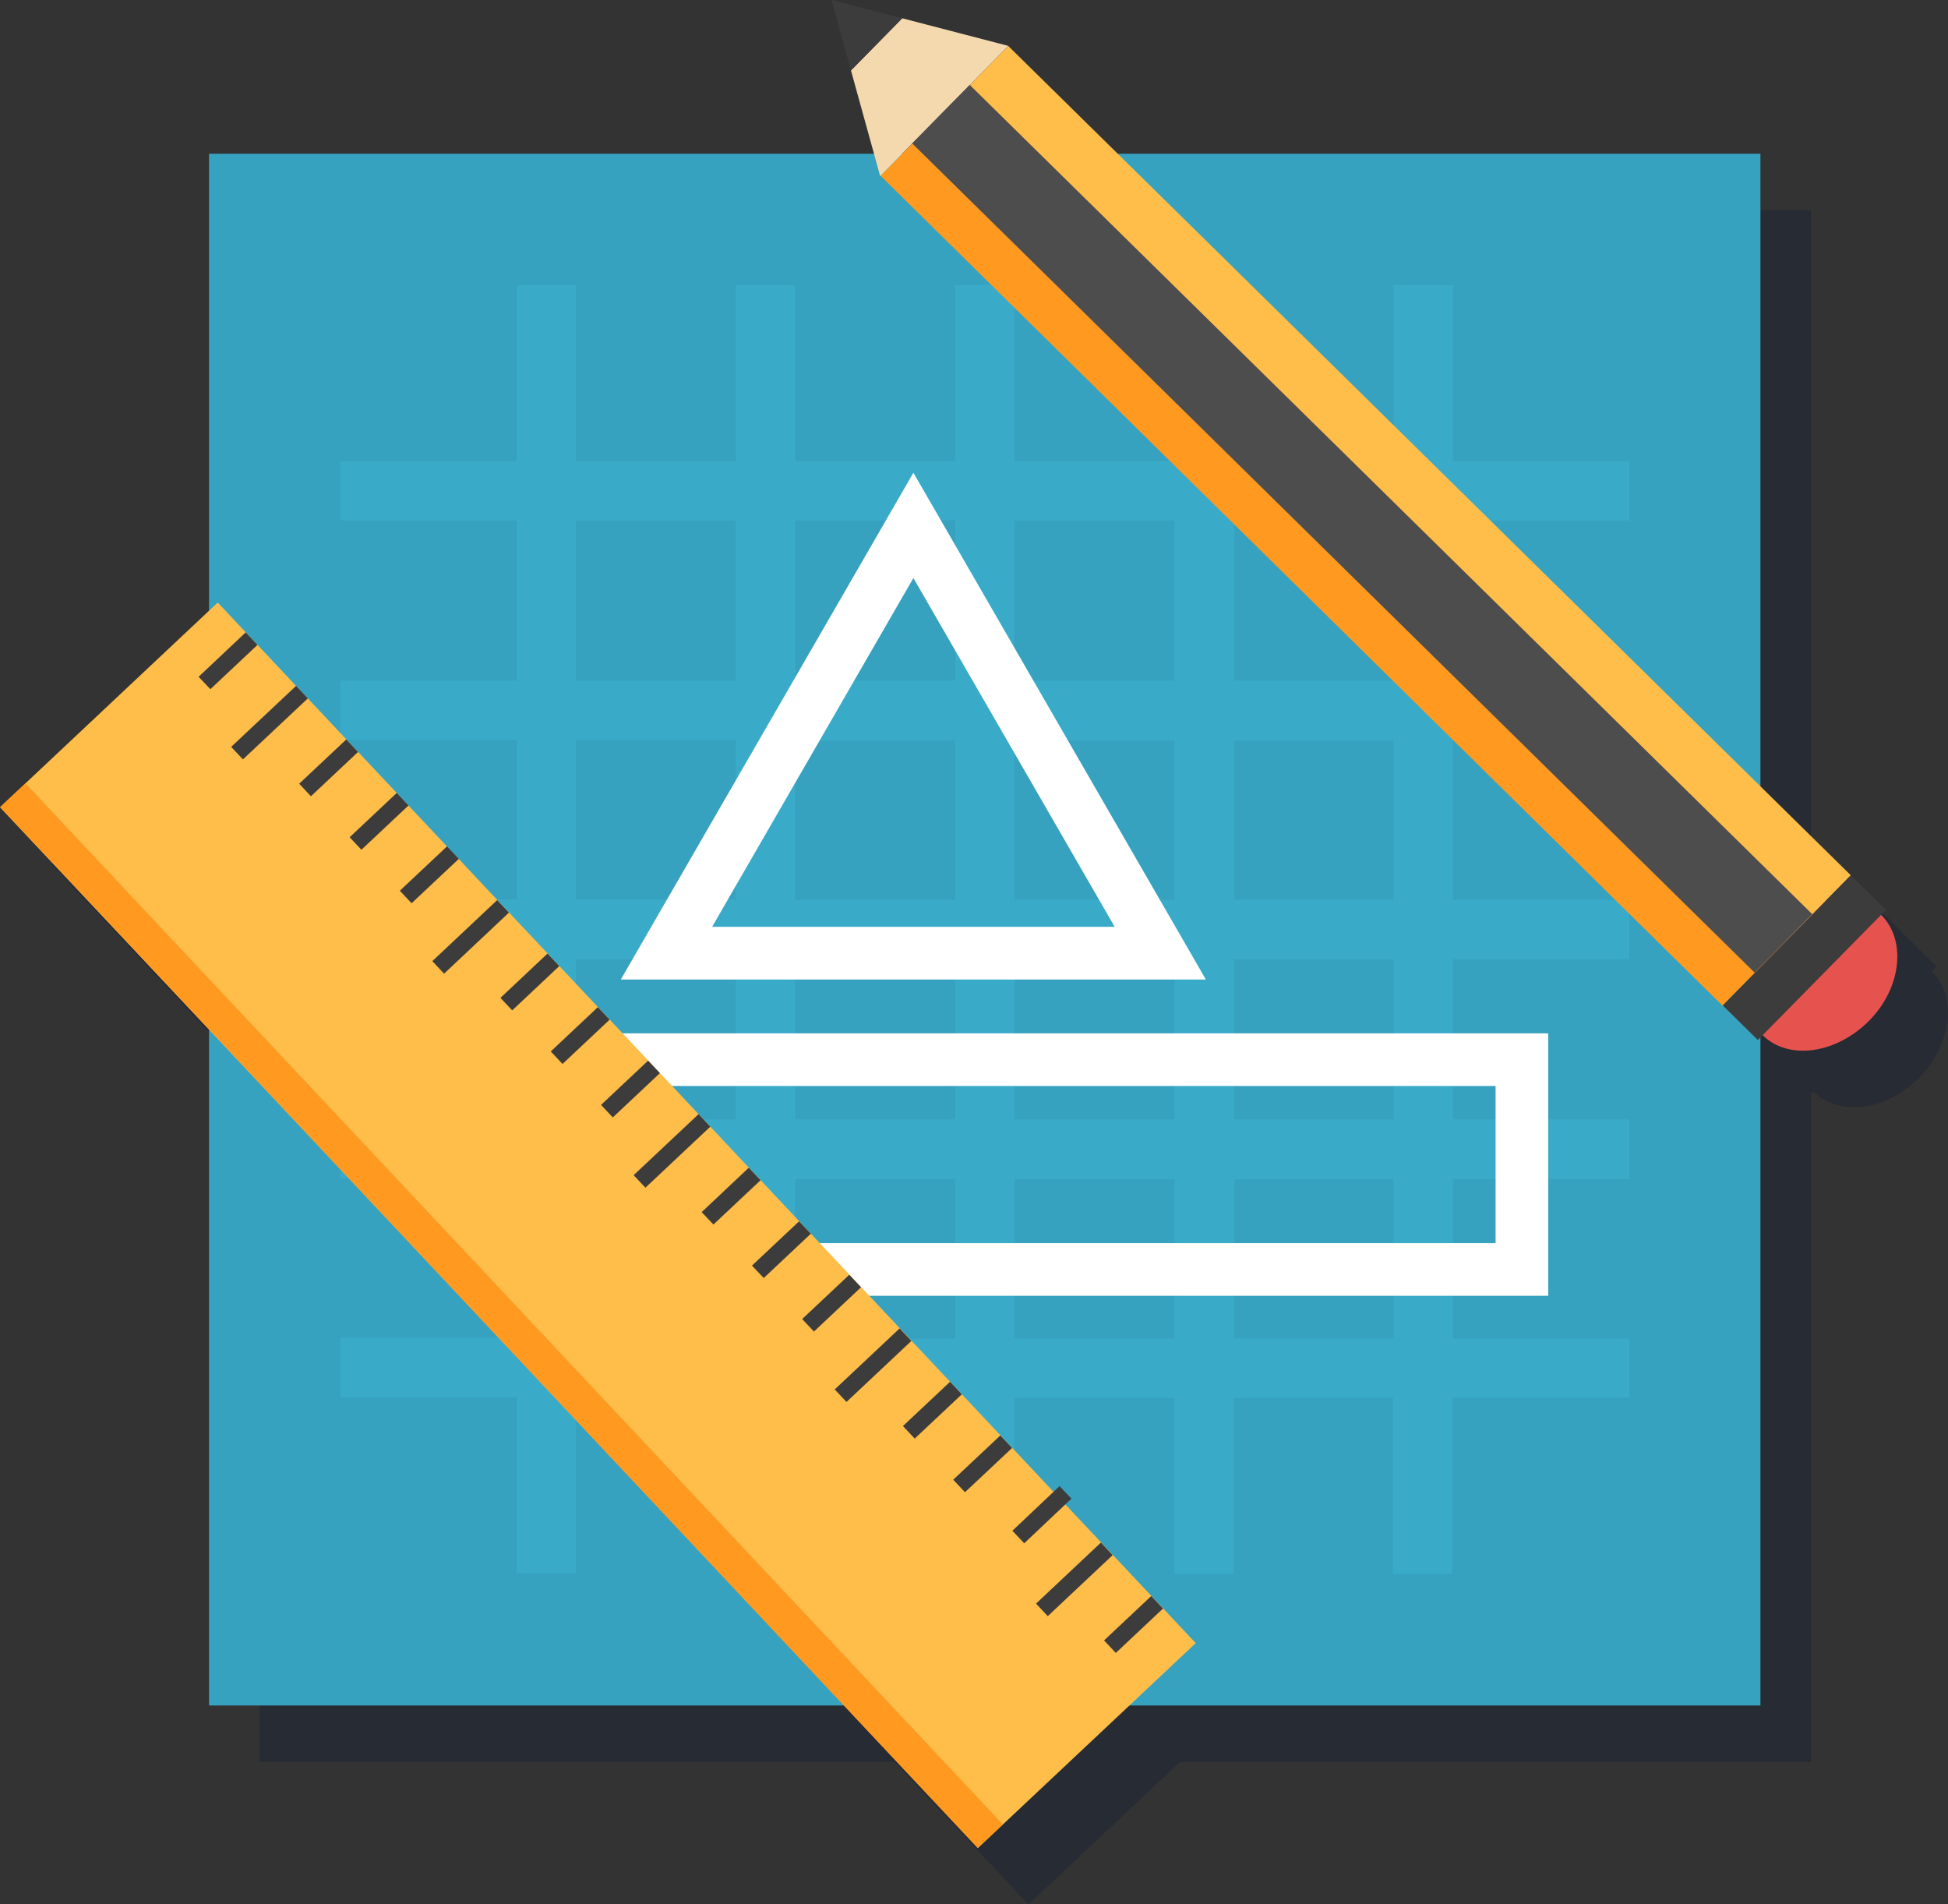 <svg xmlns="http://www.w3.org/2000/svg" viewBox="0 0 158.8 155.21"><rect x="0" y="0" width="158.8" height="155.21" fill="#333333" stroke="none"/><defs><style>.cls-1{isolation:isolate;}.cls-2{fill:#162035;opacity:0.4;}.cls-3{fill:#36a2bf;}.cls-4{fill:#39abc9;}.cls-5{fill:#fff;}.cls-6{fill:#ffbd4a;}.cls-7{fill:#ff991f;}.cls-8{fill:#3c3c3c;}.cls-9{fill:#e6534e;}.cls-10{fill:#f4d9ae;}.cls-11{fill:#4d4d4d;mix-blend-mode:screen;}</style></defs><title>Card_Illustration3</title><g class="cls-1"><g id="Layer_2" data-name="Layer 2"><g id="Layer_1-2" data-name="Layer 1"><path class="cls-2" d="M157.47,79.15l.39-.39L155,75.94,153,78h0l2-2.08-7.36-7.25V17.13H95.25l-8.93-8.8-3.13,3.19h0l3.13-3.19L77.67,6.09,71.9,4.6l1.59,5.74,1.88,6.79H21.16V54.38l-17,16,17,18.12V143.6H72.93l10.91,11.61L96.2,143.6h51.43V89.14l.18-.18c2.12,2.08,6,1.57,8.65-1.14S159.58,81.24,157.47,79.15Z"/><rect class="cls-3" x="17.04" y="12.53" width="126.47" height="126.47"/><path class="cls-4" d="M132.8,42.42V37.61H118.43V23.24h-4.82V37.61h-13V23.24H95.74V37.61H82.68V23.24H77.87V37.61H64.81V23.24H60V37.61H46.94V23.24H42.12V37.61H27.75v4.81H42.12V55.48H27.75V60.3H42.12v13H27.75v4.82H42.12V91.23H27.75v4.82H42.12v13H27.75v4.82H42.12v14.36h4.82V113.92H60v14.36h4.82V113.92H77.87v14.36h4.81V113.92H95.74v14.36h4.82V113.92h13v14.36h4.82V113.92H132.8V109.1H118.43v-13H132.8V91.23H118.43V78.17H132.8V73.35H118.43v-13H132.8V55.48H118.43V42.42Zm-37.06,0V55.48H82.68V42.42ZM77.87,78.17V91.23H64.81V78.17ZM64.81,73.35v-13H77.87v13Zm17.87,4.82H95.74V91.23H82.68Zm0-4.82v-13H95.74v13ZM77.87,42.42V55.48H64.81V42.42Zm-30.93,0H60V55.48H46.94Zm0,17.88H60v13H46.94Zm0,17.87H60V91.23H46.94Zm0,30.93v-13H60v13Zm17.87,0v-13H77.87v13Zm17.87,0v-13H95.74v13Zm30.93,0h-13v-13h13Zm0-17.87h-13V78.17h13Zm0-17.88h-13v-13h13Zm0-17.87h-13V42.42h13Z"/><path class="cls-5" d="M98.3,79.83H50.61l23.85-41.3ZM58.05,75.54H90.87L74.46,47.11Z"/><path class="cls-5" d="M126.21,105.61H49.78V84.22h76.43Zm-72.13-4.29h67.84V88.51H54.08Z"/><rect class="cls-6" x="36.56" y="41.66" width="24.36" height="116.4" transform="translate(-55.17 60.48) rotate(-43.23)"/><rect class="cls-7" x="39.48" y="49.04" width="2.82" height="116.4" transform="translate(-62.33 57.05) rotate(-43.2)"/><rect class="cls-8" x="89.77" y="131.69" width="5.28" height="1.4" transform="translate(-65.61 99.26) rotate(-43.24)"/><rect class="cls-8" x="83.95" y="128.01" width="7.26" height="1.4" transform="translate(-64.4 94.98) rotate(-43.25)"/><rect class="cls-8" x="81.57" y="122.96" width="5.27" height="1.4" transform="matrix(0.73, -0.69, 0.69, 0.73, -61.86, 91.28)"/><rect class="cls-8" x="77.47" y="118.6" width="5.27" height="1.4" transform="translate(-59.96 87.2) rotate(-43.21)"/><rect class="cls-8" x="73.37" y="114.24" width="5.27" height="1.4" transform="translate(-58.09 83.22) rotate(-43.22)"/><rect class="cls-8" x="67.55" y="110.55" width="7.26" height="1.4" transform="translate(-56.89 78.96) rotate(-43.23)"/><rect class="cls-8" x="65.16" y="105.51" width="5.27" height="1.4" transform="translate(-54.36 75.3) rotate(-43.25)"/><polygon class="cls-8" points="61.3 103.15 65.14 99.54 66.1 100.55 62.26 104.16 61.3 103.15"/><polygon class="cls-8" points="57.2 98.79 61.04 95.17 62 96.19 58.16 99.8 57.2 98.79"/><rect class="cls-8" x="51.15" y="93.1" width="7.26" height="1.4" transform="translate(-49.38 62.98) rotate(-43.23)"/><rect class="cls-8" x="48.76" y="88.06" width="5.27" height="1.4" transform="translate(-46.84 59.27) rotate(-43.22)"/><rect class="cls-8" x="44.66" y="83.7" width="5.27" height="1.4" transform="translate(-44.98 55.33) rotate(-43.25)"/><rect class="cls-8" x="40.56" y="79.34" width="5.27" height="1.4" transform="translate(-43.11 51.33) rotate(-43.25)"/><rect class="cls-8" x="34.74" y="75.65" width="7.26" height="1.4" transform="translate(-41.9 47.05) rotate(-43.26)"/><rect class="cls-8" x="32.36" y="70.61" width="5.28" height="1.4" transform="translate(-39.34 43.3) rotate(-43.22)"/><rect class="cls-8" x="28.26" y="66.25" width="5.27" height="1.4" transform="translate(-37.46 39.31) rotate(-43.22)"/><rect class="cls-8" x="24.15" y="61.88" width="5.27" height="1.4" transform="translate(-35.59 35.33) rotate(-43.23)"/><rect class="cls-8" x="18.34" y="58.2" width="7.26" height="1.4" transform="translate(-34.37 31.01) rotate(-43.21)"/><polygon class="cls-8" points="16.19 55.16 20.03 51.54 20.99 52.56 17.15 56.17 16.19 55.16"/><path class="cls-9" d="M143.69,84.37c-2.12-2.09-1.66-6,1-8.67s6.55-3.23,8.65-1.15,1.67,6-1,8.67S145.8,86.45,143.69,84.37Z"/><rect class="cls-6" x="110.21" y="-7.99" width="7.44" height="96.36" transform="translate(5.37 93.21) rotate(-45.46)"/><rect class="cls-7" x="104.99" y="-2.69" width="7.44" height="96.36" transform="translate(0.01 91) rotate(-45.42)"/><polygon class="cls-10" points="71.75 14.35 82.2 3.74 73.55 1.49 69.37 5.74 71.75 14.35"/><polygon class="cls-8" points="69.37 5.74 73.55 1.49 67.78 0 69.37 5.74"/><rect class="cls-8" x="139.65" y="76.04" width="14.88" height="4.02" transform="translate(-11.72 128.12) rotate(-45.45)"/><rect class="cls-11" x="107.71" y="-5.08" width="6.69" height="96.36" transform="translate(2.43 92.02) rotate(-45.46)"/></g></g></g></svg>